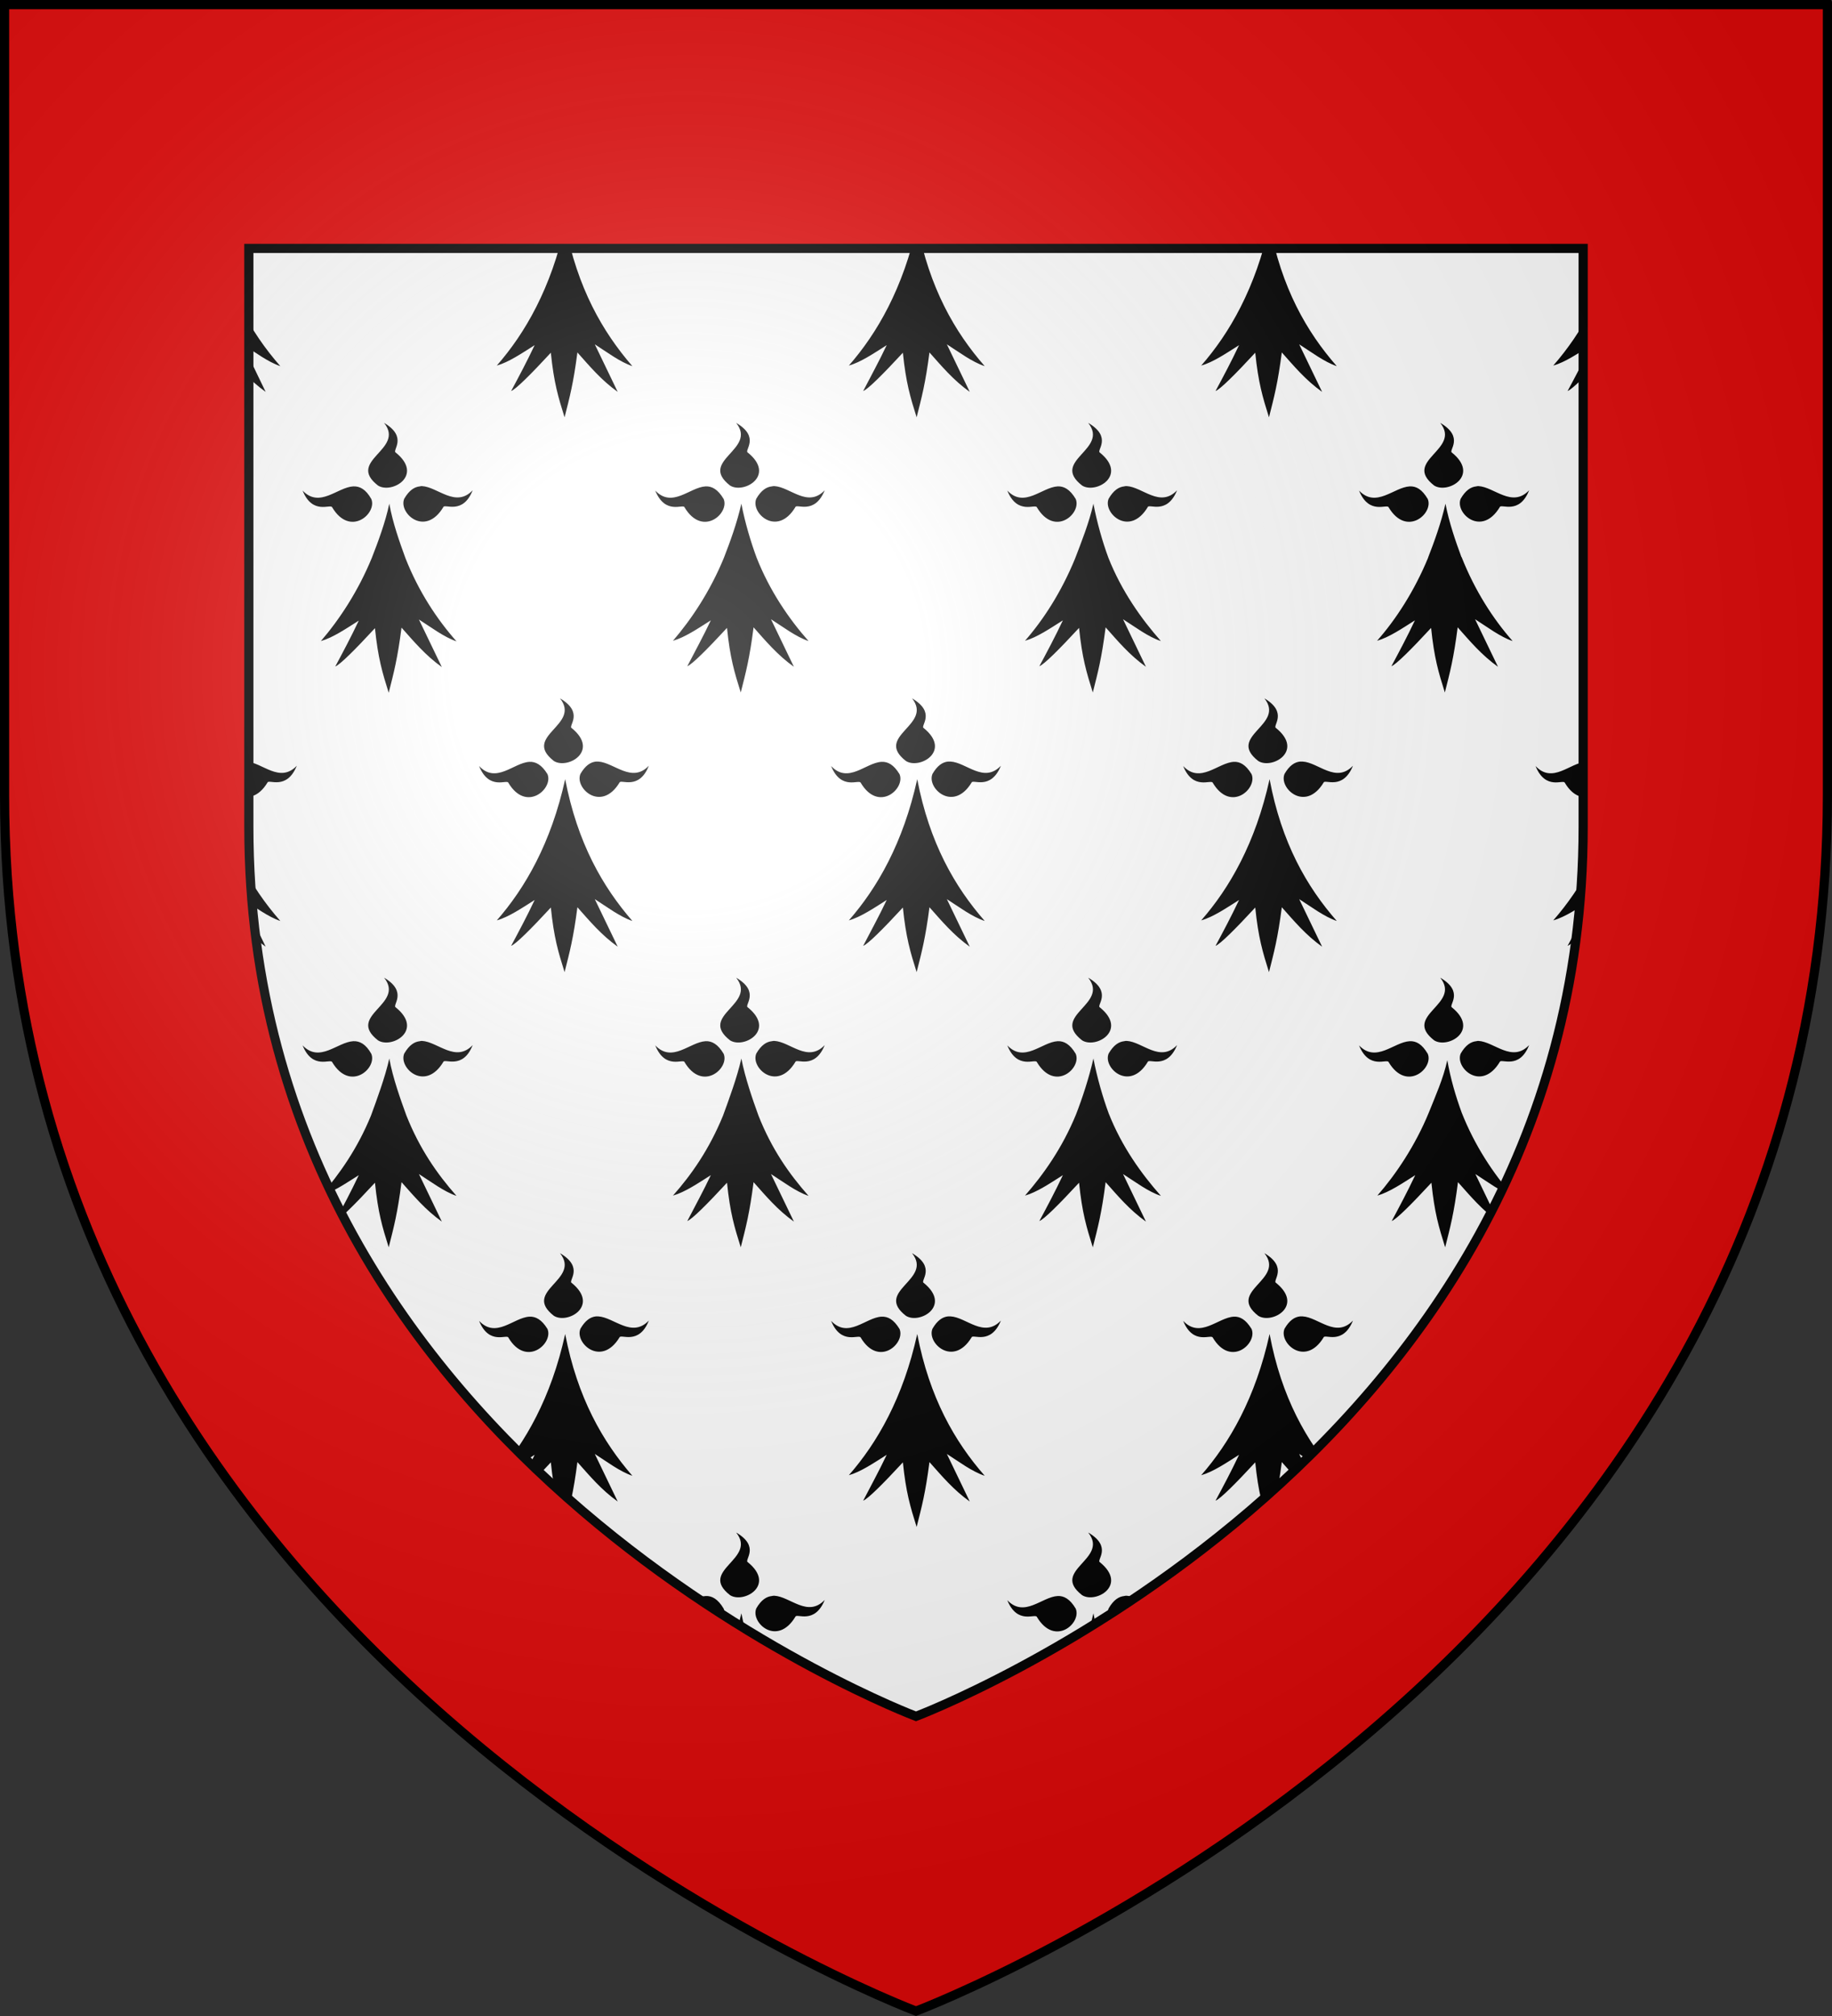 <svg height="660" viewBox="0 0 600 660" width="600" xmlns="http://www.w3.org/2000/svg" xmlns:xlink="http://www.w3.org/1999/xlink"><rect x="0" y="0" width="600" height="660" fill="#333333" stroke="none"/><radialGradient id="a" cx="-70.593" cy="13.156" gradientTransform="matrix(1.353 0 0 1.349 320.782 202.271)" gradientUnits="userSpaceOnUse" r="300"><stop offset="0" stop-color="#fff" stop-opacity=".314"/><stop offset=".19" stop-color="#fff" stop-opacity=".251"/><stop offset=".6" stop-color="#6b6b6b" stop-opacity=".126"/><stop offset="1" stop-opacity=".126"/></radialGradient><g transform="translate(0 -0)"><g><path d="m300 658.5s298.5-112.287 298.5-397.754c0-285.467 0-258.57 0-258.57h-597v258.57c0 285.367 298.5 397.754 298.5 397.754z" fill="#fff"/><path d="m121.4 1.5v.092c-4.5 10.986-10.203 19.683-16.303 26.549 3.9-1.099 8.202-4.029 12.402-6.684-2.6 5.493-5.101 10.162-7.701 15.014 1.5-.549 6.4-5.4 13-12.541 1 9.795 2.4 14.464 4.5 21.146 1.7-6.683 2.899-11.168 4.199-21.33 4 4.486 7.801 9.063 13.201 12.908l-7.5-15.562c3.9 2.472 8.199 5.767 12.299 7.141-6.4-7.232-12.098-15.93-16.398-26.732zm115.299 0v.092c-4.5 10.986-10.201 19.683-16.301 26.549 3.9-1.099 8.2-4.029 12.4-6.684-2.6 5.493-5.199 10.162-7.699 15.014 1.5-.549 6.398-5.4 12.998-12.541 1 9.795 2.402 14.464 4.502 21.146 1.7-6.683 2.899-11.168 4.199-21.33 4 4.486 7.801 9.063 13.201 12.908l-7.5-15.562c3.9 2.472 8.199 5.767 12.299 7.141-6.4-7.232-12.1-15.93-16.4-26.732zm115.301 0c-4.5 10.986-10.201 19.775-16.301 26.641 3.9-1.099 8.2-4.029 12.4-6.684-2.6 5.493-5.099 10.162-7.699 15.014 1.5-.549 6.398-5.4 12.998-12.541 1 9.795 2.402 14.464 4.502 21.146 1.7-6.683 2.897-11.168 4.197-21.33 4 4.486 7.801 9.063 13.201 12.908l-7.5-15.562c3.9 2.472 8.2 5.767 12.4 7.141-6.4-7.232-12.1-15.93-16.4-26.732zm115.301 0v.092c-4.5 10.986-10.203 19.683-16.303 26.549 3.9-1.099 8.2-4.029 12.4-6.684-2.6 5.493-5.099 10.162-7.699 15.014 1.5-.549 6.4-5.4 13-12.541 1 9.795 2.4 14.464 4.5 21.146 1.7-6.683 2.899-11.168 4.199-21.33 4 4.486 7.801 9.063 13.201 12.908l-7.5-15.562c3.9 2.472 8.199 5.767 12.299 7.141-6.4-7.232-12.1-15.93-16.4-26.732zm127.098 0-11.699.092c-4.5 10.986-10.201 19.683-16.301 26.549 3.9-1.099 8.2-4.029 12.4-6.684-2.6 5.493-5.199 10.162-7.699 15.014 1.5-.549 6.398-5.4 12.998-12.541 1 9.795 2.402 14.464 4.502 21.146 1.7-6.683 2.899-11.168 4.199-21.33 1.9 2.106 3.701 4.211 5.701 6.316v-8.789l-.1-.182h.1v-10.621c-1.5-2.838-2.902-5.858-4.102-8.971zm-588.4.092c-1.4 3.387-2.898 6.592-4.498 9.521v10.803c.2-.183.399-.276.699-.459-.2.458-.399.915-.699 1.373v7.416c1.8-1.831 3.698-3.844 5.898-6.225 1 9.795 2.402 14.464 4.502 21.146 1.7-6.683 2.897-11.168 4.197-21.33 4 4.486 7.801 9.063 13.201 12.908l-7.498-15.564c3.9 2.472 8.198 5.769 12.398 7.143-6.4-7.232-12.1-15.93-16.4-26.732zm62.102 45.406c7 8.788-12.6 12.267-2 20.506 4.5 2.838 15.099-3.296 5.799-10.803-1.2-.641 4.201-5.034-3.799-9.703zm115.301 0c7 8.788-12.6 12.267-2 20.506 4.5 2.838 15.099-3.296 5.799-10.803-1.2-.641 4.201-5.034-3.799-9.703zm115.299 0c7 8.788-12.6 12.267-2 20.506 4.5 2.838 15.099-3.296 5.799-10.803-1.2-.641 4.201-5.034-3.799-9.703zm115.4 0c7 8.788-12.6 12.267-2 20.506 4.5 2.838 15.099-3.296 5.799-10.803-1.3-.641 4.101-5.034-3.799-9.703zm115.301 0c7 8.788-12.6 12.267-2 20.506 4.5 2.838 15.099-3.296 5.799-10.803-1.2-.641 4.201-5.034-3.799-9.703zm-449.502 20.689c-1.8.183-3.5 1.283-5.1 4.029-2 4.669 6.801 12.725 12.801 2.838.4-1.19 6.3 2.654 9.6-5.494-5.6 5.859-11.3-1.098-16.5-1.373zm115.301 0c-1.8.183-3.5 1.283-5.1 4.029-2 4.669 6.799 12.725 12.799 2.838.4-1.19 6.4 2.654 9.6-5.494-5.6 5.859-11.4-1.098-16.6-1.373zm115.299 0c-1.8.183-3.498 1.283-5.098 4.029-2 4.669 6.799 12.725 12.799 2.838.4-1.19 6.3 2.654 9.6-5.494-5.6 5.859-11.3-1.098-16.5-1.373zm115.301 0c-1.8.183-3.5 1.283-5.1 4.029-2 4.669 6.799 12.725 12.799 2.838.4-1.19 6.302 2.654 9.602-5.494-5.6 5.859-11.3-1.098-16.5-1.373zm115.4 0c-1.8.183-3.5 1.283-5.1 4.029-2 4.669 6.799 12.725 12.699 2.838.4-1.19 6.4 2.654 9.6-5.494-5.6 5.859-11.4-1.098-16.6-1.373zm-483.1.092c-5.2.275-11.002 7.324-16.602 1.373 3.3 8.148 9.201 4.212 9.701 5.494 5.9 9.887 14.699 1.831 12.699-2.838-1.8-3.113-3.799-4.121-5.799-4.029zm115.301 0c-5.2.275-10.9 7.324-16.5 1.373 3.3 8.148 9.198 4.212 9.598 5.494 5.9 9.887 14.801 1.831 12.801-2.838-1.9-3.113-3.898-4.121-5.898-4.029zm115.299 0c-5.2.275-10.902 7.324-16.502 1.373 3.3 8.148 9.201 4.212 9.701 5.494 5.9 9.887 14.701 1.831 12.701-2.838-1.9-3.113-3.8-4.121-5.9-4.029zm115.4 0c-5.2.275-11 7.324-16.6 1.373 3.3 8.148 9.199 4.212 9.699 5.494 5.9 9.887 14.699 1.831 12.699-2.838-1.9-3.113-3.799-4.121-5.799-4.029zm115.301 0c-5.2.275-10.9 7.324-16.5 1.373 3.3 8.148 9.198 4.212 9.598 5.494 5.9 9.887 14.801 1.831 12.801-2.838-1.9-3.113-3.898-4.121-5.898-4.029zm-449.602 5.676c-4.6 20.873-13.098 35.613-22.398 46.232 3.9-1.099 8.198-4.029 12.398-6.684-2.6 5.493-5.099 10.162-7.699 15.014 1.5-.549 6.4-5.402 13-12.543 1 9.795 2.398 14.466 4.498 21.148 1.7-6.683 2.901-11.17 4.201-21.24 4 4.486 7.799 9.063 13.199 12.908l-7.5-15.561c3.9 2.472 8.201 5.765 12.301 7.139-9.8-11.169-18-25.541-22-46.414zm115.299 0c-4.6 20.873-13.098 35.613-22.398 46.232 3.9-1.099 8.198-4.029 12.398-6.684-2.6 5.493-5.099 10.162-7.699 15.014 1.5-.549 6.402-5.402 13.002-12.543 1 9.795 2.398 14.466 4.498 21.148 1.7-6.683 2.901-11.17 4.201-21.24 4 4.486 7.799 9.063 13.199 12.908l-7.5-15.561c3.9 2.472 8.201 5.765 12.301 7.139-9.7-11.169-18.002-25.541-22.002-46.414zm115.301 0c-4.6 20.873-13.098 35.613-22.398 46.232 3.9-1.099 8.198-4.029 12.398-6.684-2.6 5.493-5.199 10.162-7.699 15.014 1.5-.549 6.4-5.402 13-12.543 1 9.795 2.4 14.466 4.5 21.148 1.7-6.683 2.901-11.17 4.201-21.24 4 4.486 7.797 9.063 13.197 12.908l-7.498-15.561c3.9 2.472 8.2 5.765 12.4 7.139-9.8-11.169-18.102-25.541-22.102-46.414zm115.4 0c-4.6 20.873-13.098 35.613-22.398 46.232 3.9-1.099 8.198-4.029 12.398-6.684-2.6 5.493-5.101 10.162-7.701 15.014 1.5-.549 6.402-5.402 13.002-12.543 1 9.795 2.398 14.466 4.498 21.148 1.7-6.683 2.901-11.17 4.201-21.24 4 4.486 7.799 9.063 13.199 12.908l-7.5-15.561c3.9 2.472 8.201 5.765 12.301 7.139-9.8-11.169-18.1-25.541-22-46.414zm115.299 0c-4.6 20.873-13.098 35.613-22.398 46.232 3.9-1.099 8.198-4.029 12.398-6.684-2.6 5.493-5.099 10.162-7.699 15.014 1.5-.549 6.4-5.402 13-12.543 1 9.795 2.4 14.466 4.5 21.148 1.7-6.683 2.901-11.17 4.201-21.24 4 4.486 7.799 9.063 13.199 12.908l-7.5-15.561c3.9 2.472 8.201 5.765 12.301 7.139-9.8-11.169-18.002-25.541-22.002-46.414zm-520.699 65c7 8.788-12.6 12.267-2 20.506 4.5 2.838 15.101-3.296 5.801-10.803-1.2-.641 4.199-5.034-3.801-9.703zm115.4 0c7 8.788-12.6 12.267-2 20.506 4.5 2.838 15.101-3.296 5.801-10.803-1.3-.641 4.099-5.034-3.801-9.703zm115.301 0c7 8.788-12.6 12.267-2 20.506 4.5 2.838 15.101-3.296 5.801-10.803-1.3-.641 4.199-5.034-3.801-9.703zm115.299 0c7 8.788-12.6 12.267-2 20.506 4.5 2.838 15.101-3.296 5.801-10.803-1.2-.641 4.199-5.034-3.801-9.703zm115.301 0c7 8.788-12.6 12.267-2 20.506 4.5 2.838 15.101-3.296 5.801-10.803-1.2-.641 4.199-5.034-3.801-9.703zm115.4 0c7 8.788-12.6 12.267-2 20.506 4.5 2.838 15.101-3.296 5.801-10.803-1.3-.641 4.099-5.034-3.801-9.703zm-564.1 20.689c-.3 0-.501-.002-.801.09-1.8.183-3.5 1.281-5.1 4.027-2 4.669 6.801 12.727 12.801 2.748.4-1.19 6.3 2.655 9.6-5.492-5.6 5.859-11.3-1.098-16.5-1.373zm115.199 0c-.2 0-.399-.002-.699.09-1.8.183-3.502 1.281-5.102 4.027-2 4.669 6.801 12.727 12.801 2.748.4-1.19 6.4 2.655 9.6-5.492-5.6 5.859-11.4-1.098-16.6-1.373zm115.4 0c-.2 0-.499-.002-.799.09-1.8.183-3.502 1.281-5.102 4.027-2 4.669 6.801 12.727 12.801 2.748.4-1.19 6.3 2.655 9.6-5.492-5.6 5.859-11.3-1.098-16.5-1.373zm115.4 0c-.3 0-.601-.002-.801.09-1.8.183-3.5 1.281-5.1 4.027-2 4.669 6.801 12.727 12.801 2.748.4-1.19 6.3 2.655 9.6-5.492-5.6 5.859-11.3-1.098-16.5-1.373zm115.199 0c-.2 0-.399-.002-.699.09-1.8.183-3.502 1.281-5.102 4.027-2 4.669 6.801 12.727 12.801 2.748.4-1.19 6.4 2.655 9.6-5.492-5.6 5.859-11.4-1.098-16.6-1.373zm-368.5.09c-5.2.275-11 7.234-16.6 1.375 3.3 8.148 9.199 4.211 9.699 5.492 5.9 9.887 14.799 1.921 12.799-2.748-1.8-3.204-3.798-4.211-5.898-4.119zm115.4 0c-5.2.275-10.9 7.234-16.5 1.375 3.3 8.148 9.2 4.211 9.6 5.492 5.9 9.887 14.799 1.921 12.799-2.748-1.9-3.204-3.898-4.211-5.898-4.119zm115.299 0c-5.2.275-10.9 7.234-16.5 1.375 3.3 8.148 9.201 4.211 9.701 5.492 5.9 9.887 14.701 1.921 12.701-2.748-1.9-3.204-3.902-4.211-5.902-4.119zm115.301 0c-5.2.275-11 7.234-16.6 1.375 3.3 8.148 9.199 4.211 9.699 5.492 5.9 9.887 14.801 1.921 12.801-2.748-1.9-3.204-3.8-4.211-5.9-4.119zm115.299 0c-5.2.275-10.898 7.234-16.498 1.375 3.3 8.148 9.2 4.211 9.6 5.492 5.9 9.887 14.801 1.921 12.801-2.748-1.9-3.204-3.802-4.211-5.902-4.119zm21.502 0c-1.6.275-3.201 1.372-4.801 3.936-1.2 2.655 1.301 6.502 4.801 7.326zm-597 .092v11.352c3.4-.824 5.899-4.669 4.799-7.324-1.5-2.655-3.199-3.753-4.799-4.027zm10.6 5.584c-1.4 6.225-4.102 13.184-6.002 18.311-1.4 3.387-2.998 6.6-4.598 9.529v10.803c.2-.183.399-.276.699-.459-.2.458-.399.915-.699 1.373v7.416c1.8-1.831 3.698-3.846 5.898-6.227 1 9.795 2.402 14.466 4.502 21.148 1.7-6.683 2.897-11.168 4.197-21.33 4 4.486 7.801 9.063 13.201 12.908l-7.498-15.564c3.9 2.472 8.198 5.769 12.398 7.143-6.4-7.232-12.3-15.846-16.6-26.74-1.9-5.127-4.3-12.085-5.5-18.311zm115.4 0c-1.3 6.134-3.701 12.541-5.701 17.668-4.5 10.986-10.701 20.333-16.701 27.291 3.9-1.099 8.202-4.031 12.402-6.686-2.6 5.493-5.101 10.164-7.701 15.016 1.5-.549 6.4-5.402 13-12.543 1 9.795 2.4 14.466 4.5 21.148 1.7-6.683 2.899-11.168 4.199-21.33 4 4.486 7.801 9.063 13.201 12.908l-7.5-15.564c3.9 2.472 8.199 5.769 12.299 7.143-6.4-7.232-12.399-16.303-16.699-27.197-1.9-5.218-4.199-11.628-5.299-17.854zm115.299 0c-1.4 6.225-3.701 12.541-5.701 17.668-4.5 10.986-10.699 20.242-16.699 27.199 3.9-1.099 8.2-4.029 12.4-6.684-2.6 5.493-5.199 10.162-7.699 15.014 1.5-.549 6.398-5.4 12.998-12.541 1 9.795 2.402 14.464 4.502 21.146 1.7-6.683 2.899-11.168 4.199-21.33 4 4.486 7.801 9.063 13.201 12.908l-7.5-15.564c3.9 2.472 8.199 5.769 12.299 7.143-6.4-7.232-12.7-16.397-17-27.291-1.9-5.127-3.8-11.443-5-17.668zm115.301 0c-1.4 6.225-4 12.727-6 17.945-4.5 10.986-10.4 20.056-16.4 26.922 3.9-1.099 8.2-4.029 12.4-6.684-2.6 5.493-5.099 10.162-7.699 15.014 1.5-.549 6.398-5.4 12.998-12.541 1 9.795 2.402 14.464 4.502 21.146 1.7-6.683 2.897-11.168 4.197-21.33 4 4.486 7.801 9.063 13.201 12.908l-7.5-15.564c3.9 2.472 8.2 5.769 12.4 7.143-6.4-7.232-12.901-16.397-17.201-27.291-1.9-5.127-3.699-11.443-4.898-17.668zm115.301 0c-1.4 6.225-3.701 12.541-5.701 17.668h.023c-4.494 10.911-10.657 20.37-16.725 27.199 3.9-1.099 8.2-4.029 12.4-6.684-2.6 5.493-5.099 10.162-7.699 15.014 1.5-.549 6.4-5.4 13-12.541 1 9.795 2.4 14.464 4.5 21.146 1.7-6.683 2.899-11.168 4.199-21.33 4 4.486 7.801 9.063 13.201 12.908l-7.5-15.564c3.9 2.472 8.199 5.769 12.299 7.143-6.4-7.232-12.399-16.571-16.699-27.465h-.062c-1.886-5.097-4.049-11.336-5.236-17.494zm115.299 0c-1.4 6.225-3.699 12.541-5.699 17.668h.021c-4.494 10.911-10.655 20.37-16.723 27.199 3.9-1.099 8.2-4.029 12.4-6.684-2.6 5.493-5.199 10.162-7.699 15.014 1.5-.549 6.398-5.4 12.998-12.541 1 9.795 2.402 14.464 4.502 21.146 1.7-6.683 2.899-11.168 4.199-21.33 1.9 2.106 3.701 4.211 5.701 6.316v-8.789l-.102-.184h.102v-10.619c-1.46-2.762-3.198-6.383-4.488-9.529h.086c-1.9-5.127-4.099-11.443-5.299-17.668zm-520.6 63.725c7 8.788-12.6 12.267-2 20.506 4.5 2.838 15.099-3.294 5.799-10.801-1.2-.641 4.201-5.036-3.799-9.705zm115.301 0c7 8.788-12.6 12.267-2 20.506 4.5 2.838 15.099-3.294 5.799-10.801-1.2-.641 4.201-5.036-3.799-9.705zm115.299 0c7 8.788-12.6 12.267-2 20.506 4.5 2.838 15.099-3.294 5.799-10.801-1.2-.641 4.201-5.036-3.799-9.705zm115.4 0c7 8.788-12.6 12.267-2 20.506 4.5 2.838 15.099-3.294 5.799-10.801-1.3-.641 4.101-5.036-3.799-9.705zm115.301 0c7 8.788-12.6 12.267-2 20.506 4.5 2.838 15.099-3.294 5.799-10.801-1.2-.641 4.201-5.036-3.799-9.705zm-449.502 20.689c-1.8.183-3.5 1.283-5.1 4.029-2 4.669 6.801 12.725 12.801 2.838.4-1.19 6.3 2.654 9.6-5.494-5.6 5.859-11.3-1.098-16.5-1.373zm115.301 0c-1.8.183-3.5 1.283-5.1 4.029-2 4.669 6.799 12.725 12.799 2.838.4-1.19 6.4 2.654 9.6-5.494-5.6 5.859-11.4-1.098-16.6-1.373zm115.299 0c-1.8.183-3.498 1.283-5.098 4.029-2 4.669 6.799 12.725 12.799 2.838.4-1.19 6.3 2.654 9.6-5.494-5.6 5.859-11.3-1.098-16.5-1.373zm115.301 0c-1.8.183-3.5 1.283-5.1 4.029-2 4.669 6.799 12.725 12.799 2.838.4-1.19 6.302 2.654 9.602-5.494-5.6 5.859-11.3-1.098-16.5-1.373zm115.4 0c-1.8.183-3.5 1.283-5.1 4.029-2 4.669 6.799 12.725 12.699 2.838.4-1.19 6.4 2.654 9.6-5.494-5.6 5.859-11.4-1.098-16.6-1.373zm-483.1.092c-5.2.275-11.002 7.324-16.602 1.373 3.3 8.148 9.201 4.212 9.701 5.494 5.9 9.887 14.699 1.831 12.699-2.838-1.8-3.113-3.799-4.121-5.799-4.029zm115.301 0c-5.2.275-10.9 7.324-16.5 1.373 3.3 8.148 9.198 4.212 9.598 5.494 5.9 9.887 14.801 1.831 12.801-2.838-1.9-3.113-3.898-4.121-5.898-4.029zm115.299 0c-5.2.275-10.902 7.324-16.502 1.373 3.3 8.148 9.201 4.212 9.701 5.494 5.9 9.887 14.701 1.831 12.701-2.838-1.9-3.113-3.8-4.121-5.9-4.029zm115.4 0c-5.2.275-11 7.324-16.6 1.373 3.3 8.148 9.199 4.212 9.699 5.494 5.9 9.887 14.699 1.831 12.699-2.838-1.9-3.113-3.799-4.121-5.799-4.029zm115.301 0c-5.2.275-10.9 7.324-16.5 1.373 3.3 8.148 9.198 4.212 9.598 5.494 5.9 9.887 14.801 1.831 12.801-2.838-1.9-3.113-3.898-4.121-5.898-4.029zm-449.602 5.676c-4.6 20.873-13.098 35.611-22.398 46.23 3.9-1.099 8.198-4.027 12.398-6.682-2.6 5.493-5.099 10.162-7.699 15.014 1.5-.549 6.4-5.402 13-12.543 1 9.795 2.398 14.466 4.498 21.148 1.7-6.683 2.901-11.17 4.201-21.24 4 4.486 7.799 9.063 13.199 12.908l-7.5-15.561c3.9 2.472 8.201 5.765 12.301 7.139-9.8-11.169-18-25.541-22-46.414zm115.299 0c-4.6 20.873-13.098 35.611-22.398 46.23 3.9-1.099 8.198-4.027 12.398-6.682-2.6 5.493-5.099 10.162-7.699 15.014 1.5-.549 6.402-5.402 13.002-12.543 1 9.795 2.398 14.466 4.498 21.148 1.7-6.683 2.901-11.17 4.201-21.24 4 4.486 7.799 9.063 13.199 12.908l-7.5-15.561c3.9 2.472 8.201 5.765 12.301 7.139-9.7-11.169-18.002-25.541-22.002-46.414zm115.301 0c-4.6 20.873-13.098 35.611-22.398 46.23 3.9-1.099 8.198-4.027 12.398-6.682-2.6 5.493-5.199 10.162-7.699 15.014 1.5-.549 6.4-5.402 13-12.543 1 9.795 2.4 14.466 4.5 21.148 1.7-6.683 2.901-11.17 4.201-21.24 4 4.486 7.797 9.063 13.197 12.908l-7.498-15.561c3.9 2.472 8.2 5.765 12.4 7.139-9.8-11.169-18.102-25.541-22.102-46.414zm115.4 0c-4.6 20.873-13.098 35.611-22.398 46.23 3.9-1.099 8.198-4.027 12.398-6.682-2.6 5.493-5.101 10.162-7.701 15.014 1.5-.549 6.402-5.402 13.002-12.543 1 9.795 2.398 14.466 4.498 21.148 1.7-6.683 2.901-11.17 4.201-21.24 4 4.486 7.799 9.063 13.199 12.908l-7.5-15.561c3.9 2.472 8.201 5.765 12.301 7.139-9.8-11.169-18.1-25.541-22-46.414zm115.299 0c-4.6 20.873-13.098 35.611-22.398 46.23 3.9-1.099 8.198-4.027 12.398-6.682-2.6 5.493-5.099 10.162-7.699 15.014 1.5-.549 6.4-5.402 13-12.543 1 9.795 2.4 14.466 4.5 21.148 1.7-6.683 2.901-11.17 4.201-21.24 4 4.486 7.799 9.063 13.199 12.908l-7.5-15.561c3.9 2.472 8.201 5.765 12.301 7.139-9.8-11.169-18.002-25.541-22.002-46.414zm-520.699 64.998c5.028 6.312-.364 7.998-2.098 13.025.551 2.879 1.124 5.744 1.736 8.58 4.586 1.386 12.538-5.066 4.162-11.9-1.2-.641 4.199-5.036-3.801-9.705zm115.4 0c7 8.788-12.6 12.269-2 20.508 4.5 2.838 15.101-3.296 5.801-10.803-1.3-.641 4.099-5.036-3.801-9.705zm115.301 0c7 8.788-12.6 12.269-2 20.508 4.5 2.838 15.101-3.296 5.801-10.803-1.3-.641 4.199-5.036-3.801-9.705zm115.299 0c7 8.788-12.6 12.269-2 20.508 4.5 2.838 15.101-3.296 5.801-10.803-1.2-.641 4.199-5.036-3.801-9.705zm115.301 0c7 8.788-12.6 12.269-2 20.508 4.5 2.838 15.101-3.296 5.801-10.803-1.2-.641 4.199-5.036-3.801-9.705zm115.4 0c7 8.788-12.6 12.269-2 20.508 1.646 1.038 3.607.743 5.166-.357.618-2.919 1.205-5.86 1.758-8.824-.299-.54-.665-1.082-1.123-1.621-1.3-.641 4.099-5.036-3.801-9.705zm-564.1 20.689c-.3 0-.501 0-.801.092-1.8.183-3.5 1.281-5.1 4.027-2 4.669 6.801 12.725 12.801 2.746.4-1.19 6.3 2.657 9.6-5.49-5.6 5.859-11.3-1.1-16.5-1.375zm115.199 0c-.2 0-.399 0-.699.092-1.8.183-3.502 1.281-5.102 4.027-2 4.669 6.801 12.725 12.801 2.746.4-1.19 6.4 2.657 9.6-5.49-5.6 5.859-11.4-1.1-16.6-1.375zm115.4 0c-.2 0-.499 0-.799.092-1.8.183-3.502 1.281-5.102 4.027-2 4.669 6.801 12.725 12.801 2.746.4-1.19 6.3 2.657 9.6-5.49-5.6 5.859-11.3-1.1-16.5-1.375zm115.4 0c-.3 0-.601 0-.801.092-1.8.183-3.5 1.281-5.1 4.027-2 4.669 6.801 12.725 12.801 2.746.4-1.19 6.3 2.657 9.6-5.49-5.6 5.859-11.3-1.1-16.5-1.375zm115.199 0c-.2 0-.399 0-.699.092-1.8.183-3.502 1.281-5.102 4.027-2 4.669 6.801 12.725 12.801 2.746.4-1.19 6.4 2.657 9.6-5.49-5.6 5.859-11.4-1.1-16.6-1.375zm-368.5.092c-5.2.275-11 7.232-16.6 1.373 3.3 8.148 9.199 4.211 9.699 5.492 5.9 9.887 14.799 1.923 12.799-2.746-1.8-3.204-3.798-4.211-5.898-4.119zm115.4 0c-5.2.275-10.9 7.232-16.5 1.373 3.3 8.148 9.2 4.211 9.6 5.492 5.9 9.887 14.799 1.923 12.799-2.746-1.9-3.204-3.898-4.211-5.898-4.119zm115.299 0c-5.2.275-10.9 7.232-16.5 1.373 3.3 8.148 9.201 4.211 9.701 5.492 5.9 9.887 14.701 1.923 12.701-2.746-1.9-3.204-3.902-4.211-5.902-4.119zm115.301 0c-5.2.275-11 7.232-16.6 1.373 3.3 8.148 9.199 4.211 9.699 5.492 5.9 9.887 14.801 1.923 12.801-2.746-1.9-3.204-3.8-4.211-5.9-4.119zm115.299 0c-5.2.275-10.898 7.232-16.498 1.373 3.3 8.148 9.2 4.211 9.6 5.492 5.9 9.887 14.801 1.923 12.801-2.746-1.9-3.204-3.802-4.211-5.902-4.119zm-564.898 5.676c1.2 6.225 2.799 11.901 4.699 17.027zm4.699 17.027c-.059 0 2.444 11.21 5.588 21.266 3.745 2.421 7.818 5.45 11.812 6.756-6.4-7.232-13.1-17.219-17.4-28.021zm5.588 21.266c-.1-.065-.202-.131-.305-.199.164.472.325.946.49 1.416l.611 1.268c-.27-.816-.535-1.645-.797-2.484zm.797 2.484c2.003 6.046 4.189 11.263 6.115 12.693zm104.316-40.777c-1.4 6.225-4.102 13.458-6.002 18.676-4.5 10.986-10.4 19.234-16.4 26.191 3.9-1.099 8.202-4.031 12.402-6.686-2.6 5.493-5.101 10.164-7.701 15.016 1.5-.549 6.4-5.402 13-12.543 1 9.795 2.4 14.464 4.5 21.146 1.7-6.683 2.899-11.166 4.199-21.328 4 4.486 7.801 9.063 13.201 12.908l-7.5-15.564c3.9 2.472 8.199 5.769 12.299 7.143-6.4-7.232-12.098-15.481-16.398-26.283-1.9-5.218-4.5-12.451-5.6-18.676zm115.299 0c-1.4 6.225-4.098 13.458-5.998 18.676-4.5 10.986-10.302 19.325-16.402 26.191 3.9-1.099 8.2-4.031 12.4-6.686-2.6 5.493-5.199 10.164-7.699 15.016 1.5-.549 6.398-5.402 12.998-12.543 1 9.795 2.402 14.464 4.502 21.146 1.7-6.683 2.899-11.166 4.199-21.328 4 4.486 7.801 9.063 13.201 12.908l-7.5-15.564c3.9 2.472 8.199 5.769 12.299 7.143-6.4-7.232-12.1-15.389-16.4-26.283-1.9-5.218-4.4-12.451-5.6-18.676zm115.301 0c-1.4 6.225-3.701 13.184-5.701 18.311-4.5 10.986-10.699 19.691-16.699 26.557 3.9-1.099 8.2-4.031 12.4-6.686-2.6 5.493-5.099 10.164-7.699 15.016 1.5-.549 6.398-5.402 12.998-12.543 1 9.795 2.402 14.464 4.502 21.146 1.7-6.683 2.897-11.166 4.197-21.328 4 4.486 7.801 9.063 13.201 12.908l-7.5-15.564c3.9 2.472 8.2 5.769 12.4 7.143-6.4-7.232-12.8-16.122-17.1-27.016-1.9-5.127-3.8-11.718-5-17.943zm230.6 0c-1.4 6.225-3.102 11.809-5.102 17.027.037 0 .924-1.506 1.957-3.711 1.137-4.217 2.204-8.484 3.203-12.801-.022-.171-.027-.351-.059-.516zm-114.699.551c-1.3 6.042-4.002 11.99-6.002 17.025-4.5 10.986-10.9 20.425-16.9 27.291 3.9-1.099 8.202-4.031 12.402-6.686-2.6 5.493-5.101 10.164-7.701 15.016 1.5-.549 6.4-5.402 13-12.543 1 9.795 2.4 14.464 4.5 21.146 1.7-6.683 2.899-11.166 4.199-21.328 4 4.486 7.801 9.063 13.201 12.908l-7.5-15.564c3.9 2.472 8.199 5.769 12.299 7.143-6.4-7.232-12.499-16.395-16.799-27.289-1.9-5.218-3.599-10.894-4.699-17.119zm110.316 17.24c-5.368 11.699-11.984 20.286-17.918 27.076 2.985-.841 7.478-3.129 10.191-5.348l7.578-21.195c.05-.177.098-.356.148-.533zm-7.727 21.729-4.891 13.678c1.499-2.797 3.866-9.937 5.416-14.146-.173.156-.333.311-.525.469zm.525-.469c.257-.232.492-.461.709-.688.273-.784.547-1.566.814-2.354-.062-.719-.673.732-1.523 3.041zm-509.016 24.674c7 8.788-12.6 12.267-2 20.506 4.5 2.838 15.099-3.294 5.799-10.801-1.2-.641 4.201-5.036-3.799-9.705zm115.301 0c7 8.788-12.6 12.267-2 20.506 4.5 2.838 15.099-3.294 5.799-10.801-1.2-.641 4.201-5.036-3.799-9.705zm115.299 0c7 8.788-12.6 12.267-2 20.506 4.5 2.838 15.099-3.294 5.799-10.801-1.2-.641 4.201-5.036-3.799-9.705zm115.4 0c7 8.788-12.6 12.267-2 20.506 4.5 2.838 15.099-3.294 5.799-10.801-1.3-.641 4.101-5.036-3.799-9.705zm115.301 0c7 8.788-12.6 12.267-2 20.506 4.5 2.838 15.099-3.294 5.799-10.801-1.2-.641 4.201-5.036-3.799-9.705zm-449.502 20.689c-1.8.183-3.5 1.281-5.1 4.027-2 4.669 6.801 12.727 12.801 2.84.4-1.19 6.3 2.654 9.6-5.494-5.6 5.859-11.3-1.098-16.5-1.373zm115.301 0c-1.8.183-3.5 1.281-5.1 4.027-2 4.669 6.799 12.727 12.799 2.84.4-1.19 6.4 2.654 9.6-5.494-5.6 5.859-11.4-1.098-16.6-1.373zm115.299 0c-1.8.183-3.498 1.281-5.098 4.027-2 4.669 6.799 12.727 12.799 2.84.4-1.19 6.3 2.654 9.6-5.494-5.6 5.859-11.3-1.098-16.5-1.373zm115.301 0c-1.8.183-3.5 1.281-5.1 4.027-2 4.669 6.799 12.727 12.799 2.84.4-1.19 6.302 2.654 9.602-5.494-5.6 5.859-11.3-1.098-16.5-1.373zm115.4 0c-1.8.183-3.5 1.281-5.1 4.027-2 4.669 6.799 12.727 12.699 2.84.289-.861 3.508.891 6.479-1.146.539-1.021 1.08-2.041 1.611-3.07-5.125 3.384-10.356-2.4-15.09-2.65zm-483.1.09c-5.028.266-10.151 6.438-15.547 1.465.51.996 1.027 1.986 1.545 2.975 3.131 3.456 6.779 1.395 7.102 2.43 5.9 9.887 14.699 1.829 12.699-2.84-1.8-3.113-3.799-4.121-5.799-4.029zm115.301 0c-5.2.275-10.9 7.326-16.5 1.375 3.3 8.148 9.198 4.212 9.598 5.494 5.9 9.887 14.801 1.829 12.801-2.84-1.9-3.113-3.898-4.121-5.898-4.029zm115.299 0c-5.2.275-10.902 7.326-16.502 1.375 3.3 8.148 9.201 4.212 9.701 5.494 5.9 9.887 14.701 1.829 12.701-2.84-1.9-3.113-3.8-4.121-5.9-4.029zm115.4 0c-5.2.275-11 7.326-16.6 1.375 3.3 8.148 9.199 4.212 9.699 5.494 5.9 9.887 14.699 1.829 12.699-2.84-1.9-3.113-3.799-4.121-5.799-4.029zm115.301 0c-5.2.275-10.9 7.326-16.5 1.375 3.3 8.148 9.198 4.212 9.598 5.494 5.9 9.887 14.801 1.829 12.801-2.84-1.9-3.113-3.898-4.121-5.898-4.029zm-449.602 5.678c-5.539 19.597-3.583 18.424-7.947 26.98.023.313.285 1.405 1.947 3.688.62.873 1.885 3.966 3.463 6.791.83 1.224 1.666 2.44 2.506 3.65 1.106 1.191 2.272 1.847 3.432 1.369 4 4.486 8.498 8.421 13.898 12.266l-7.498-15.562c3.9 2.472 8.201 5.767 12.301 7.141-9.9-11.077-18.102-25.45-22.102-46.322zm-7.947 26.98c-0-.002-.002-.004-.002-.006-0.0.002-.002.007-.002.01.001-.002.003-.002.004-.004zm-.004.004c-.215.421-.421.829-.645 1.266.015.023.03.047.045.07.48-.662.593-1.133.6-1.336zm123.25-26.984c-4.6 20.873-13.098 35.611-22.398 46.23 3.9-1.099 8.198-4.027 12.398-6.682-2.6 5.493-5.099 10.16-7.699 15.012 1.5-.549 6.402-5.4 13.002-12.541 1 9.795 2.398 14.466 4.498 21.148 1.7-6.683 2.901-11.17 4.201-21.24 4 4.486 7.799 9.065 13.199 12.91l-7.5-15.564c3.9 2.472 8.201 5.767 12.301 7.141-9.7-11.169-18.002-25.541-22.002-46.414zm115.301 0c-4.6 20.873-13.098 35.611-22.398 46.23 3.9-1.099 8.198-4.027 12.398-6.682-2.6 5.493-5.199 10.16-7.699 15.012 1.5-.549 6.4-5.4 13-12.541 1 9.795 2.4 14.466 4.5 21.148 1.7-6.683 2.901-11.17 4.201-21.24 4 4.486 7.797 9.065 13.197 12.91l-7.498-15.564c3.9 2.472 8.2 5.767 12.4 7.141-9.8-11.169-18.102-25.541-22.102-46.414zm115.4 0c-4.6 20.873-13.098 35.611-22.398 46.23 3.9-1.099 8.198-4.027 12.398-6.682-2.6 5.493-5.101 10.16-7.701 15.012 1.5-.549 6.402-5.4 13.002-12.541 1 9.795 2.398 14.466 4.498 21.148 1.7-6.683 2.901-11.17 4.201-21.24 4 4.486 7.799 9.065 13.199 12.91l-7.5-15.564c3.9 2.472 8.201 5.767 12.301 7.141-9.8-11.169-18.1-25.541-22-46.414zm115.299 0c-4.6 20.873-13.098 35.611-22.398 46.23 3.9-1.099 8.198-4.027 12.398-6.682-2.6 5.493-5.099 10.16-7.699 15.012 1.5-.549 7.701-4.76 14.301-11.9 2.682-2.059 5.291-6.035 7.953-9.561.81-1.229 1.618-2.463 2.418-3.705-.716-4.513-4.239-15.132-6.973-29.395zm-405.299 64.998c7 8.788-12.6 12.269-2 20.508 4.5 2.838 15.101-3.298 5.801-10.805-1.3-.641 4.099-5.034-3.801-9.703zm115.301 0c7 8.788-12.6 12.269-2 20.508 4.5 2.838 15.101-3.298 5.801-10.805-1.3-.641 4.199-5.034-3.801-9.703zm115.299 0c7 8.788-12.6 12.269-2 20.508 4.5 2.838 15.101-3.298 5.801-10.805-1.2-.641 4.199-5.034-3.801-9.703zm115.301 0c7 8.788-12.6 12.269-2 20.508 4.5 2.838 15.101-3.298 5.801-10.805-1.2-.641 4.199-5.034-3.801-9.703zm-333.5 20.689c-.2 0-.399 0-.699.092-1.8.183-3.502 1.281-5.102 4.027-2 4.669 6.801 12.725 12.801 2.746.4-1.19 6.4 2.655 9.6-5.492-5.6 5.859-11.4-1.098-16.6-1.373zm115.4 0c-.2 0-.499 0-.799.092-1.8.183-3.502 1.281-5.102 4.027-2 4.669 6.801 12.725 12.801 2.746.4-1.19 6.3 2.655 9.6-5.492-5.6 5.859-11.3-1.098-16.5-1.373zm115.4 0c-.3 0-.601 0-.801.092-1.8.183-3.5 1.281-5.1 4.027-2 4.669 6.801 12.725 12.801 2.746.4-1.19 6.3 2.655 9.6-5.492-5.6 5.859-11.3-1.098-16.5-1.373zm114.9.023c-.125 0-.25.022-.4.068-1.8.183-3.502 1.281-5.102 4.027-1.237 2.888 1.66 7.069 5.469 7.479 2.273-2.346 4.535-4.727 6.783-7.145-.928-1.936-2.976-4.243-6.35-4.361-.15-.046-.275-.068-.4-.068zm-368.201.068c-3.916.207-5.731 2.748-6.219 4.5 1.977 2.124 3.965 4.219 5.961 6.287 4.104.628 7.408-3.606 6.057-6.76-1.7-3.113-3.699-4.119-5.799-4.027zm115.4 0c-5.2.275-10.9 7.232-16.5 1.373 3.3 8.148 9.2 4.211 9.6 5.492 5.9 9.887 14.799 1.925 12.799-2.744-1.9-3.204-3.898-4.213-5.898-4.121zm115.299 0c-5.2.275-10.9 7.232-16.5 1.373 3.3 8.148 9.201 4.211 9.701 5.492 5.9 9.887 14.701 1.925 12.701-2.744-1.9-3.204-3.902-4.213-5.902-4.121zm115.301 0c-5.2.275-11 7.232-16.6 1.373 3.3 8.148 9.199 4.211 9.699 5.492 5.9 9.887 14.801 1.925 12.801-2.744-1.9-3.204-3.8-4.213-5.9-4.121zm-334.199 5.676c-1.285 5.715-1.432 5.837-4.135 13.129 1.15 1.137 2.305 2.246 3.459 3.365 1.248.425 2.782.706 5.375.533-2-5.127-3.599-10.802-4.699-17.027zm115.299 0c-1.4 6.225-3.801 12.368-5.701 17.494-4.5 10.986-10.699 20.507-16.699 27.373 3.9-1.099 8.2-4.031 12.4-6.686-2.6 5.493-5.199 10.164-7.699 15.016 1.5-.549 6.398-5.402 12.998-12.543 1 9.795 2.402 14.464 4.502 21.146 1.7-6.683 2.899-11.166 4.199-21.328 4 4.486 7.801 9.061 13.201 12.906l-7.5-15.562c3.9 2.472 8.199 5.767 12.299 7.141-6.4-7.232-12.399-16.485-16.699-27.379-1.9-5.127-4.101-11.353-5.301-17.578zm115.301 0c-1.4 6.225-3.702 12.174-5.602 17.393-4.5 10.986-10.699 20.607-16.699 27.564 3.9-1.099 8.2-4.027 12.4-6.682-2.6 5.493-5.099 10.162-7.699 15.014 1.5-.549 6.398-5.402 12.998-12.543 1 9.795 2.402 14.464 4.502 21.146 1.7-6.683 2.899-11.168 4.199-21.33 4 4.486 7.801 9.063 13.201 12.908l-7.5-15.562c3.9 2.472 8.198 5.767 12.398 7.141-6.4-7.232-13.001-16.762-17.301-27.656-1.9-5.218-3.698-11.167-4.898-17.393zm115.301 0c-1.4 6.225-3.502 12.182-5.402 17.309-1.098 2.68-1.743 4.678-2.012 6.027 3.861-3.601 7.709-7.282 11.529-11.08-.369-3.371-3.317-7.265-4.115-12.256zm-340.301 18.316s4.3 10.894 0 0zm165.6 45.408c7 8.788-12.6 12.267-2 20.506 4.5 2.838 15.099-3.294 5.799-10.801-1.2-.641 4.201-5.036-3.799-9.705zm11.799 20.689c-1.8.183-3.498 1.281-5.098 4.027-2 4.669 6.799 12.725 12.799 2.838.4-1.19 6.3 2.655 9.6-5.492-5.6 5.859-11.3-1.098-16.5-1.373zm-21.799.092c-5.2.275-10.9 7.322-16.5 1.371 3.3 8.148 9.199 4.212 9.699 5.494 5.9 9.887 14.701 1.831 12.701-2.838-1.9-3.113-3.8-4.119-5.9-4.027zm11.699 5.676c-4.438 20.136-3.135 25.631-11.385 35.445 6.925 3.035 10.986 4.586 10.986 4.586s4.05-1.545 10.953-4.57c-8.163-9.959-6.767-15.694-10.555-35.461z" transform="translate(0 0)"/><g transform="translate(0 0)"><path d="m0 0v258.818c0 285.745 298.5 398.182 298.5 398.182s298.5-112.436 298.5-398.182v-258.818zm80 79.828h437v189.113c0 209.486-218.5 291.455-218.5 291.455s-218.5-81.969-218.5-291.455z" fill="#e20909" fill-rule="evenodd" transform="translate(1.5 1.5)"/><path d="m81.5 81.328v189.318c0 209.017 218.5 291.251 218.5 291.251s218.5-82.234 218.5-291.251v-189.318z" fill="none" stroke="#000" stroke-width="3"/></g></g><g stroke="#000" stroke-miterlimit="10"><path d="m300 658.5s298.5-112.287 298.5-397.754c0-285.467 0-258.57 0-258.57h-597v258.57c0 285.467 298.5 397.754 298.5 397.754z" fill="url(#a)"/><path d="m300 658.397s298.5-112.385 298.5-398.101c0-285.716 0-258.796 0-258.796h-597v258.796c0 285.716 298.5 398.101 298.5 398.101z" fill="none" stroke-width="3"/></g></g></svg>